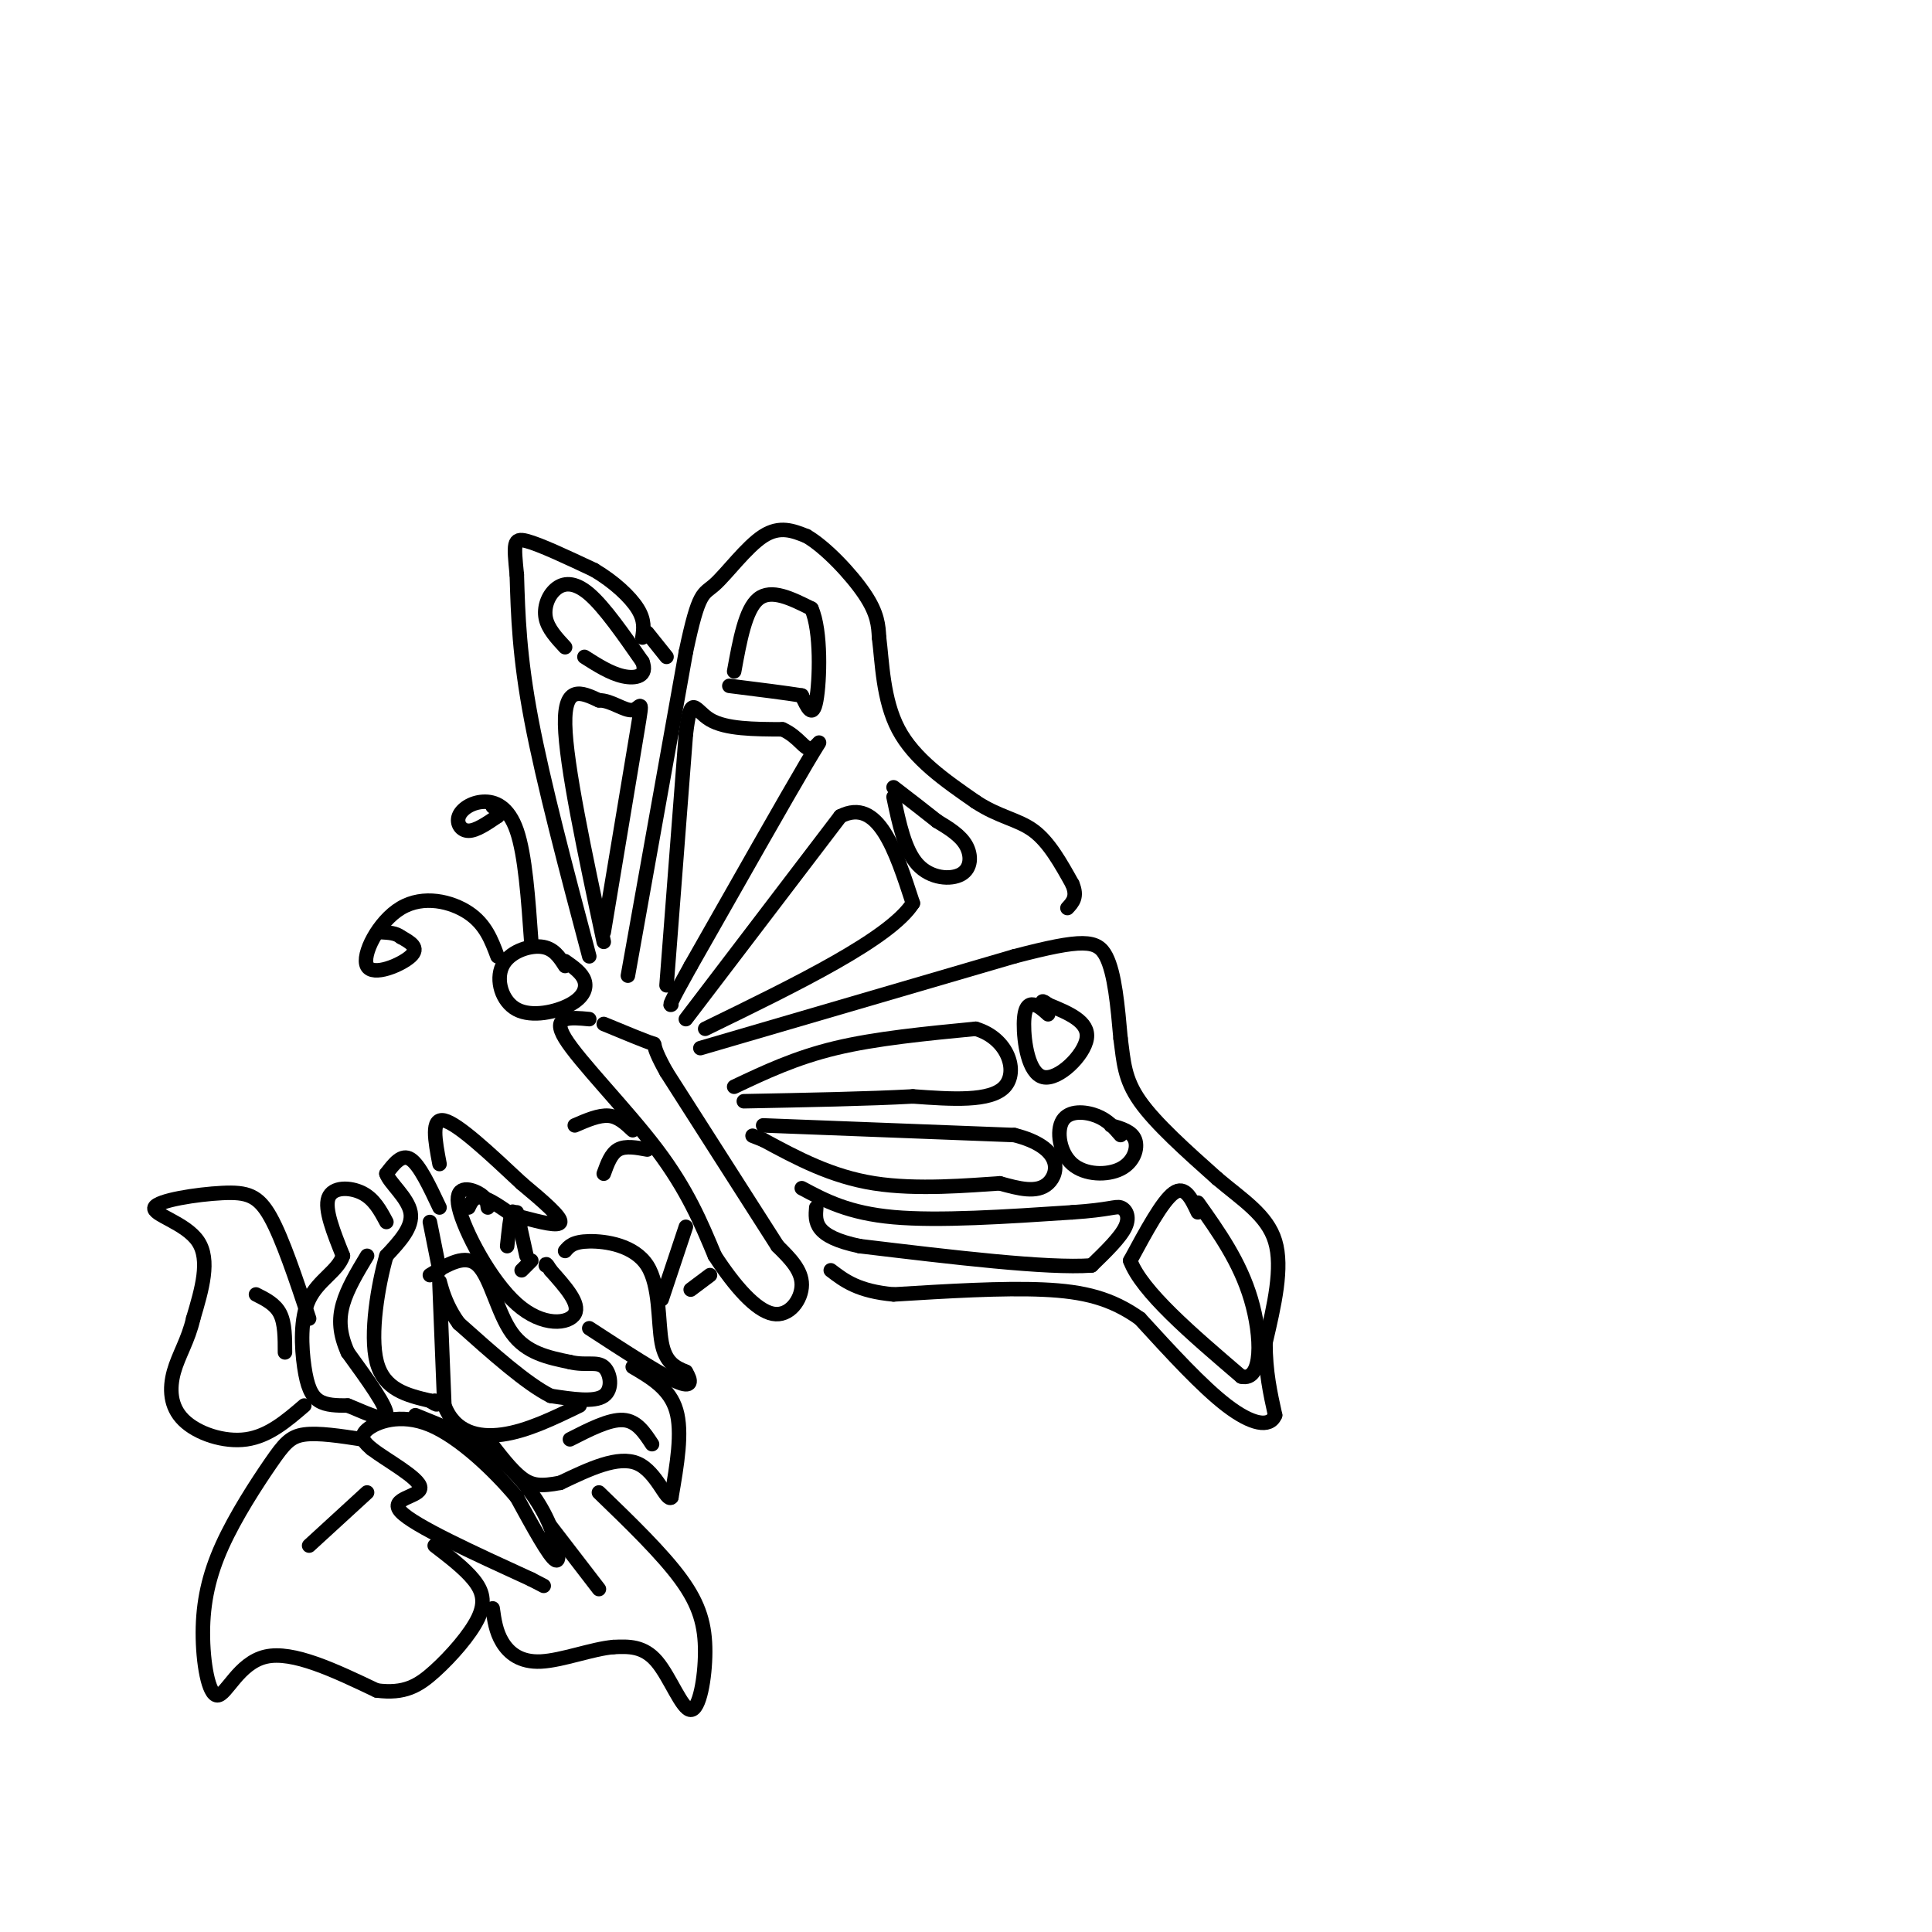 <svg viewBox='0 0 400 400' version='1.1' xmlns='http://www.w3.org/2000/svg' xmlns:xlink='http://www.w3.org/1999/xlink'><g fill='none' stroke='rgb(0,0,0)' stroke-width='3' stroke-linecap='round' stroke-linejoin='round'><path d='M122,211c-3.956,-0.378 -7.911,-0.756 -5,4c2.911,4.756 12.689,14.644 19,23c6.311,8.356 9.156,15.178 12,22'/><path d='M148,260c4.155,6.381 8.542,11.333 12,12c3.458,0.667 5.988,-2.952 6,-6c0.012,-3.048 -2.494,-5.524 -5,-8'/><path d='M161,258c-4.667,-7.333 -13.833,-21.667 -23,-36'/><path d='M138,222c-3.800,-6.756 -1.800,-5.644 -3,-6c-1.200,-0.356 -5.600,-2.178 -10,-4'/><path d='M117,200c-1.197,-1.871 -2.395,-3.743 -5,-4c-2.605,-0.257 -6.618,1.100 -8,4c-1.382,2.900 -0.133,7.344 3,9c3.133,1.656 8.151,0.523 11,-1c2.849,-1.523 3.528,-3.435 3,-5c-0.528,-1.565 -2.264,-2.782 -4,-4'/><path d='M103,198c-1.238,-3.317 -2.475,-6.635 -6,-9c-3.525,-2.365 -9.337,-3.778 -14,-1c-4.663,2.778 -8.179,9.748 -7,12c1.179,2.252 7.051,-0.214 9,-2c1.949,-1.786 -0.026,-2.893 -2,-4'/><path d='M83,194c-1.000,-0.833 -2.500,-0.917 -4,-1'/><path d='M110,195c-0.633,-8.979 -1.266,-17.959 -3,-23c-1.734,-5.041 -4.568,-6.145 -7,-6c-2.432,0.145 -4.463,1.539 -5,3c-0.537,1.461 0.418,2.989 2,3c1.582,0.011 3.791,-1.494 6,-3'/><path d='M103,169c0.833,-0.833 -0.083,-1.417 -1,-2'/><path d='M130,202c0.000,0.000 12.000,-67.000 12,-67'/><path d='M142,135c2.726,-12.940 3.542,-11.792 6,-14c2.458,-2.208 6.560,-7.774 10,-10c3.440,-2.226 6.220,-1.113 9,0'/><path d='M167,111c3.933,2.267 9.267,7.933 12,12c2.733,4.067 2.867,6.533 3,9'/><path d='M182,132c0.644,4.956 0.756,12.844 4,19c3.244,6.156 9.622,10.578 16,15'/><path d='M202,166c4.800,3.178 8.800,3.622 12,6c3.200,2.378 5.600,6.689 8,11'/><path d='M222,183c1.167,2.667 0.083,3.833 -1,5'/><path d='M145,217c0.000,0.000 65.000,-19.000 65,-19'/><path d='M210,198c14.200,-3.711 17.200,-3.489 19,0c1.800,3.489 2.400,10.244 3,17'/><path d='M232,215c0.644,4.822 0.756,8.378 4,13c3.244,4.622 9.622,10.311 16,16'/><path d='M252,244c5.244,4.444 10.356,7.556 12,13c1.644,5.444 -0.178,13.222 -2,21'/><path d='M262,278c0.000,6.000 1.000,10.500 2,15'/><path d='M264,293c-1.111,2.689 -4.889,1.911 -10,-2c-5.111,-3.911 -11.556,-10.956 -18,-18'/><path d='M236,273c-5.867,-4.178 -11.533,-5.622 -20,-6c-8.467,-0.378 -19.733,0.311 -31,1'/><path d='M185,268c-7.333,-0.667 -10.167,-2.833 -13,-5'/><path d='M122,198c-4.750,-17.917 -9.500,-35.833 -12,-49c-2.500,-13.167 -2.750,-21.583 -3,-30'/><path d='M107,119c-0.644,-6.489 -0.756,-7.711 2,-7c2.756,0.711 8.378,3.356 14,6'/><path d='M123,118c4.133,2.444 7.467,5.556 9,8c1.533,2.444 1.267,4.222 1,6'/><path d='M138,204c0.000,0.000 4.000,-52.000 4,-52'/><path d='M142,152c1.067,-8.844 1.733,-4.956 5,-3c3.267,1.956 9.133,1.978 15,2'/><path d='M162,151c3.452,1.536 4.583,4.375 6,4c1.417,-0.375 3.119,-3.964 -1,3c-4.119,6.964 -14.060,24.482 -24,42'/><path d='M143,200c-4.667,8.333 -4.333,8.167 -4,8'/><path d='M142,211c0.000,0.000 32.000,-42.000 32,-42'/><path d='M174,169c7.833,-4.000 11.417,7.000 15,18'/><path d='M189,187c-4.667,7.333 -23.833,16.667 -43,26'/><path d='M152,139c1.167,-6.417 2.333,-12.833 5,-15c2.667,-2.167 6.833,-0.083 11,2'/><path d='M168,126c2.067,4.578 1.733,15.022 1,19c-0.733,3.978 -1.867,1.489 -3,-1'/><path d='M166,144c-3.000,-0.500 -9.000,-1.250 -15,-2'/><path d='M185,165c1.161,5.542 2.321,11.083 5,14c2.679,2.917 6.875,3.208 9,2c2.125,-1.208 2.179,-3.917 1,-6c-1.179,-2.083 -3.589,-3.542 -6,-5'/><path d='M194,170c-2.500,-2.000 -5.750,-4.500 -9,-7'/><path d='M217,210c-1.005,-0.912 -2.010,-1.825 -3,-2c-0.990,-0.175 -1.967,0.386 -2,4c-0.033,3.614 0.876,10.281 4,11c3.124,0.719 8.464,-4.509 9,-8c0.536,-3.491 -3.732,-5.246 -8,-7'/><path d='M217,208c-1.500,-1.167 -1.250,-0.583 -1,0'/><path d='M232,235c-1.332,-1.550 -2.665,-3.101 -5,-4c-2.335,-0.899 -5.673,-1.147 -7,1c-1.327,2.147 -0.644,6.689 2,9c2.644,2.311 7.250,2.391 10,1c2.750,-1.391 3.643,-4.255 3,-6c-0.643,-1.745 -2.821,-2.373 -5,-3'/><path d='M248,251c-1.333,-2.833 -2.667,-5.667 -5,-4c-2.333,1.667 -5.667,7.833 -9,14'/><path d='M234,261c2.333,6.333 12.667,15.167 23,24'/><path d='M257,285c4.511,1.067 4.289,-8.267 2,-16c-2.289,-7.733 -6.644,-13.867 -11,-20'/><path d='M152,225c6.333,-3.000 12.667,-6.000 21,-8c8.333,-2.000 18.667,-3.000 29,-4'/><path d='M202,213c6.689,1.956 8.911,8.844 6,12c-2.911,3.156 -10.956,2.578 -19,2'/><path d='M189,227c-9.000,0.500 -22.000,0.750 -35,1'/><path d='M158,233c0.000,0.000 52.000,2.000 52,2'/><path d='M210,235c10.089,2.533 9.311,7.867 7,10c-2.311,2.133 -6.156,1.067 -10,0'/><path d='M207,245c-6.311,0.400 -17.089,1.400 -26,0c-8.911,-1.400 -15.956,-5.200 -23,-9'/><path d='M158,236c-3.833,-1.500 -1.917,-0.750 0,0'/><path d='M166,246c4.833,2.583 9.667,5.167 19,6c9.333,0.833 23.167,-0.083 37,-1'/><path d='M222,251c7.845,-0.524 8.958,-1.333 10,-1c1.042,0.333 2.012,1.810 1,4c-1.012,2.190 -4.006,5.095 -7,8'/><path d='M226,262c-9.167,0.667 -28.583,-1.667 -48,-4'/><path d='M178,258c-9.500,-2.000 -9.250,-5.000 -9,-8'/><path d='M134,131c0.000,0.000 4.000,5.000 4,5'/><path d='M125,195c-3.917,-18.333 -7.833,-36.667 -8,-45c-0.167,-8.333 3.417,-6.667 7,-5'/><path d='M124,145c2.524,-0.060 5.333,2.292 7,2c1.667,-0.292 2.190,-3.226 1,4c-1.190,7.226 -4.095,24.613 -7,42'/><path d='M117,134c-1.774,-1.911 -3.548,-3.821 -4,-6c-0.452,-2.179 0.417,-4.625 2,-6c1.583,-1.375 3.881,-1.679 7,1c3.119,2.679 7.060,8.339 11,14'/><path d='M133,137c1.178,3.022 -1.378,3.578 -4,3c-2.622,-0.578 -5.311,-2.289 -8,-4'/><path d='M101,250c-0.132,-1.032 -0.265,-2.064 -2,-3c-1.735,-0.936 -5.073,-1.777 -4,3c1.073,4.777 6.558,15.171 12,20c5.442,4.829 10.841,4.094 12,2c1.159,-2.094 -1.920,-5.547 -5,-9'/><path d='M114,263c-1.000,-1.667 -1.000,-1.333 -1,-1'/><path d='M110,261c0.000,0.000 -2.000,2.000 -2,2'/><path d='M105,258c0.333,-3.167 0.667,-6.333 1,-7c0.333,-0.667 0.667,1.167 1,3'/><path d='M107,251c0.000,0.000 2.000,9.000 2,9'/><path d='M108,253c-3.083,-2.250 -6.167,-4.500 -8,-5c-1.833,-0.500 -2.417,0.750 -3,2'/><path d='M91,250c-2.083,-4.417 -4.167,-8.833 -6,-10c-1.833,-1.167 -3.417,0.917 -5,3'/><path d='M80,243c0.556,1.844 4.444,4.956 5,8c0.556,3.044 -2.222,6.022 -5,9'/><path d='M80,260c-1.711,5.933 -3.489,16.267 -2,22c1.489,5.733 6.244,6.867 11,8'/><path d='M89,290c2.000,1.333 1.500,0.667 1,0'/><path d='M89,264c3.711,-2.267 7.422,-4.533 10,-2c2.578,2.533 4.022,9.867 7,14c2.978,4.133 7.489,5.067 12,6'/><path d='M118,282c3.310,0.798 5.583,-0.208 7,1c1.417,1.208 1.976,4.631 0,6c-1.976,1.369 -6.488,0.685 -11,0'/><path d='M114,289c-5.000,-2.500 -12.000,-8.750 -19,-15'/><path d='M95,274c-3.889,-5.222 -4.111,-10.778 -4,-8c0.111,2.778 0.556,13.889 1,25'/><path d='M92,291c2.111,5.489 6.889,6.711 12,6c5.111,-0.711 10.556,-3.356 16,-6'/><path d='M89,253c0.000,0.000 2.000,10.000 2,10'/><path d='M91,241c-0.917,-4.833 -1.833,-9.667 1,-9c2.833,0.667 9.417,6.833 16,13'/><path d='M108,245c4.622,3.844 8.178,6.956 8,8c-0.178,1.044 -4.089,0.022 -8,-1'/><path d='M117,259c0.815,-0.970 1.631,-1.940 5,-2c3.369,-0.060 9.292,0.792 12,5c2.708,4.208 2.202,11.774 3,16c0.798,4.226 2.899,5.113 5,6'/><path d='M142,284c1.133,1.867 1.467,3.533 -2,2c-3.467,-1.533 -10.733,-6.267 -18,-11'/><path d='M131,283c3.833,2.250 7.667,4.500 9,9c1.333,4.500 0.167,11.250 -1,18'/><path d='M139,310c-1.000,1.067 -3.000,-5.267 -7,-7c-4.000,-1.733 -10.000,1.133 -16,4'/><path d='M116,307c-3.956,0.756 -5.844,0.644 -8,-1c-2.156,-1.644 -4.578,-4.822 -7,-8'/><path d='M118,298c4.083,-2.083 8.167,-4.167 11,-4c2.833,0.167 4.417,2.583 6,5'/><path d='M80,253c-1.267,-2.378 -2.533,-4.756 -5,-6c-2.467,-1.244 -6.133,-1.356 -7,1c-0.867,2.356 1.067,7.178 3,12'/><path d='M71,260c-1.032,3.155 -5.112,5.041 -7,9c-1.888,3.959 -1.585,9.989 -1,14c0.585,4.011 1.453,6.003 3,7c1.547,0.997 3.774,0.998 6,1'/><path d='M72,291c3.067,1.178 7.733,3.622 8,2c0.267,-1.622 -3.867,-7.311 -8,-13'/><path d='M72,280c-1.689,-3.800 -1.911,-6.800 -1,-10c0.911,-3.200 2.956,-6.600 5,-10'/><path d='M86,293c5.625,2.256 11.250,4.512 16,8c4.750,3.488 8.625,8.208 11,13c2.375,4.792 3.250,9.655 2,9c-1.250,-0.655 -4.625,-6.827 -8,-13'/><path d='M107,310c-4.524,-5.417 -11.833,-12.458 -18,-15c-6.167,-2.542 -11.190,-0.583 -13,1c-1.810,1.583 -0.405,2.792 1,4'/><path d='M77,300c2.976,2.298 9.917,6.042 10,8c0.083,1.958 -6.690,2.131 -4,5c2.690,2.869 14.845,8.435 27,14'/><path d='M110,327c4.500,2.333 2.250,1.167 0,0'/><path d='M131,234c-1.500,-1.417 -3.000,-2.833 -5,-3c-2.000,-0.167 -4.500,0.917 -7,2'/><path d='M134,238c-2.250,-0.417 -4.500,-0.833 -6,0c-1.500,0.833 -2.250,2.917 -3,5'/><path d='M142,254c0.000,0.000 -5.000,15.000 -5,15'/><path d='M147,264c0.000,0.000 -4.000,3.000 -4,3'/><path d='M64,273c-2.746,-8.249 -5.493,-16.498 -8,-21c-2.507,-4.502 -4.775,-5.258 -10,-5c-5.225,0.258 -13.407,1.531 -14,3c-0.593,1.469 6.402,3.134 9,7c2.598,3.866 0.799,9.933 -1,16'/><path d='M40,273c-1.013,4.447 -3.045,7.563 -4,11c-0.955,3.437 -0.834,7.195 2,10c2.834,2.805 8.381,4.659 13,4c4.619,-0.659 8.309,-3.829 12,-7'/><path d='M53,268c2.000,1.000 4.000,2.000 5,4c1.000,2.000 1.000,5.000 1,8'/><path d='M75,298c-4.547,-0.699 -9.093,-1.398 -12,-1c-2.907,0.398 -4.174,1.893 -7,6c-2.826,4.107 -7.210,10.827 -10,17c-2.790,6.173 -3.985,11.799 -4,18c-0.015,6.201 1.150,12.977 3,13c1.850,0.023 4.386,-6.708 10,-8c5.614,-1.292 14.307,2.854 23,7'/><path d='M78,350c5.740,0.738 8.590,-0.915 12,-4c3.410,-3.085 7.380,-7.600 9,-11c1.620,-3.400 0.892,-5.686 -1,-8c-1.892,-2.314 -4.946,-4.657 -8,-7'/><path d='M76,309c0.000,0.000 -12.000,11.000 -12,11'/><path d='M124,309c6.569,6.348 13.139,12.695 17,18c3.861,5.305 5.014,9.566 5,15c-0.014,5.434 -1.196,12.040 -3,12c-1.804,-0.040 -4.230,-6.726 -7,-10c-2.770,-3.274 -5.885,-3.137 -9,-3'/><path d='M127,341c-4.333,0.369 -10.667,2.792 -15,3c-4.333,0.208 -6.667,-1.798 -8,-4c-1.333,-2.202 -1.667,-4.601 -2,-7'/><path d='M114,316c0.000,0.000 10.000,13.000 10,13'/></g>
</svg>